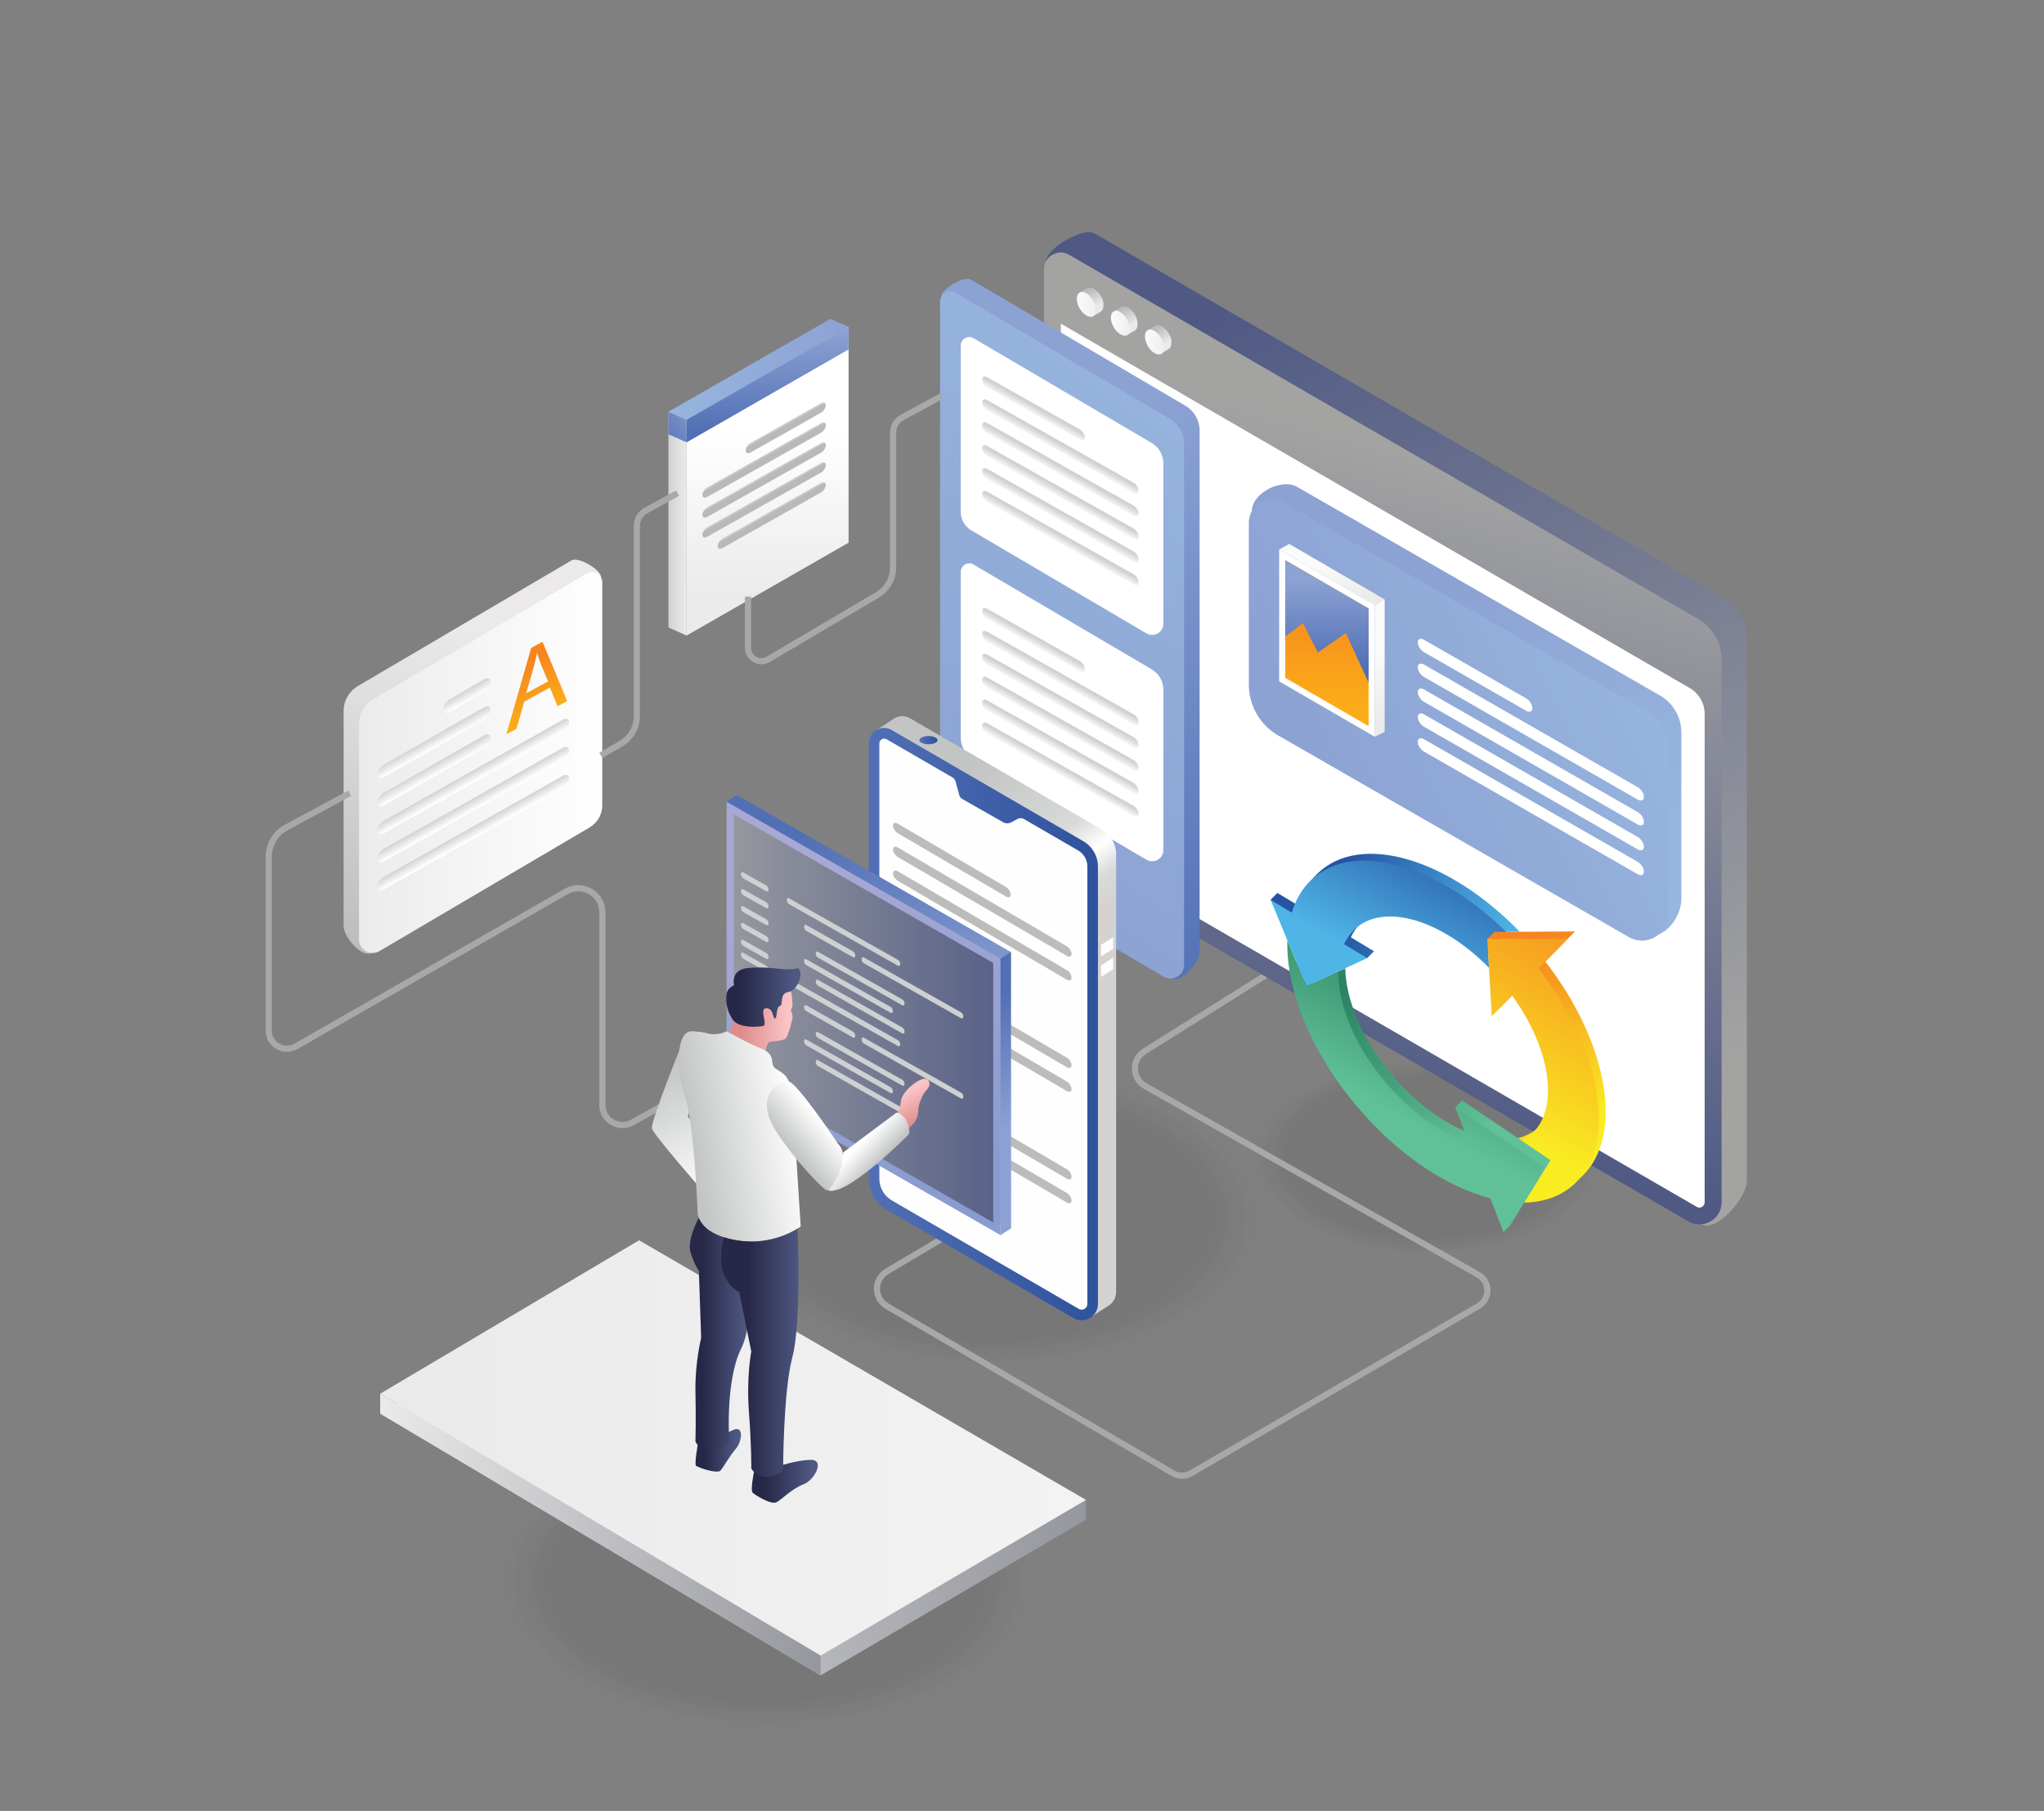 <svg xmlns="http://www.w3.org/2000/svg" xmlns:xlink="http://www.w3.org/1999/xlink" id="Layer_2" data-name="Layer 2" viewBox="0 0 229.19 203.05"><rect x="0" y="0" width="229.19" height="203.05" fill="#808080" stroke="none"/><defs><style>      .cls-1 {        opacity: .62;      }      .cls-1, .cls-2, .cls-3, .cls-4, .cls-5, .cls-6, .cls-7, .cls-8, .cls-9, .cls-10, .cls-11, .cls-12, .cls-13, .cls-14, .cls-15, .cls-16, .cls-17, .cls-18, .cls-19, .cls-20, .cls-21, .cls-22, .cls-23, .cls-24, .cls-25, .cls-26, .cls-27, .cls-28, .cls-29, .cls-30, .cls-31, .cls-32, .cls-33, .cls-34, .cls-35, .cls-36, .cls-37, .cls-38, .cls-39, .cls-40, .cls-41, .cls-42, .cls-43, .cls-44, .cls-45, .cls-46, .cls-47, .cls-48, .cls-49, .cls-50, .cls-51, .cls-52, .cls-53, .cls-54, .cls-55, .cls-56, .cls-57, .cls-58, .cls-59, .cls-60, .cls-61, .cls-62, .cls-63, .cls-64, .cls-65, .cls-66, .cls-67, .cls-68, .cls-69, .cls-70, .cls-71, .cls-72, .cls-73, .cls-74, .cls-75, .cls-76, .cls-77, .cls-78, .cls-79, .cls-80, .cls-81, .cls-82, .cls-83, .cls-84, .cls-85, .cls-86, .cls-87, .cls-88, .cls-89, .cls-90, .cls-91, .cls-92, .cls-93, .cls-94, .cls-95, .cls-96, .cls-97, .cls-98, .cls-99, .cls-100, .cls-101, .cls-102, .cls-103, .cls-104, .cls-105, .cls-106, .cls-107, .cls-108, .cls-109, .cls-110, .cls-111, .cls-112, .cls-113, .cls-114, .cls-115, .cls-116, .cls-117, .cls-118, .cls-119, .cls-120 {        stroke-width: 0px;      }      .cls-1, .cls-2, .cls-7, .cls-17, .cls-18, .cls-19, .cls-21, .cls-22, .cls-25, .cls-29, .cls-31, .cls-42, .cls-48, .cls-56, .cls-61, .cls-65, .cls-67, .cls-68, .cls-69, .cls-76, .cls-79, .cls-101, .cls-105, .cls-108, .cls-110 {        fill: #1d130b;      }      .cls-2 {        opacity: .46;      }      .cls-3 {        fill: url(#linear-gradient-38);      }      .cls-4 {        fill: url(#linear-gradient-12);      }      .cls-5 {        fill: url(#linear-gradient-17);      }      .cls-6 {        fill: url(#linear-gradient-88);      }      .cls-7 {        opacity: .25;      }      .cls-8 {        fill: url(#linear-gradient-19);      }      .cls-9 {        fill: url(#linear-gradient-33);      }      .cls-10 {        fill: url(#linear-gradient);      }      .cls-11 {        fill: url(#linear-gradient-62);      }      .cls-12 {        fill: url(#linear-gradient-67);      }      .cls-13 {        fill: url(#linear-gradient-57);      }      .cls-14 {        fill: url(#linear-gradient-21);      }      .cls-15 {        fill: url(#linear-gradient-6);      }      .cls-16 {        fill: url(#linear-gradient-76);      }      .cls-17 {        opacity: .17;      }      .cls-18 {        opacity: .96;      }      .cls-19 {        opacity: .42;      }      .cls-20 {        fill: url(#linear-gradient-42);      }      .cls-21 {        opacity: .08;      }      .cls-22 {        opacity: .75;      }      .cls-23 {        fill: url(#linear-gradient-15);      }      .cls-24 {        fill: url(#linear-gradient-11);      }      .cls-25 {        opacity: .5;      }      .cls-26 {        fill: url(#linear-gradient-81);      }      .cls-27 {        fill: url(#linear-gradient-73);      }      .cls-121 {        opacity: .08;      }      .cls-28 {        fill: url(#linear-gradient-91);      }      .cls-29 {        opacity: .92;      }      .cls-30 {        fill: url(#linear-gradient-5);      }      .cls-31 {        opacity: .58;      }      .cls-32 {        fill: #fffefe;      }      .cls-33, .cls-122 {        fill: none;      }      .cls-34 {        fill: url(#linear-gradient-31);      }      .cls-35 {        fill: url(#linear-gradient-71);      }      .cls-36 {        fill: url(#linear-gradient-58);      }      .cls-37 {        fill: url(#linear-gradient-63);      }      .cls-38 {        fill: url(#linear-gradient-34);      }      .cls-39 {        fill: url(#linear-gradient-41);      }      .cls-40 {        fill: url(#linear-gradient-89);      }      .cls-41 {        fill: url(#linear-gradient-40);      }      .cls-42 {        opacity: .38;      }      .cls-43 {        fill: url(#linear-gradient-66);      }      .cls-44 {        fill: url(#linear-gradient-13);      }      .cls-45 {        fill: url(#linear-gradient-23);      }      .cls-46 {        fill: url(#linear-gradient-25);      }      .cls-122 {        stroke: #a7a9a9;        stroke-miterlimit: 10;        stroke-width: .69px;      }      .cls-47 {        fill: url(#linear-gradient-43);      }      .cls-48 {        opacity: .83;      }      .cls-49 {        fill: url(#linear-gradient-16);      }      .cls-50 {        fill: url(#linear-gradient-22);      }      .cls-51 {        fill: url(#linear-gradient-54);      }      .cls-52 {        fill: url(#linear-gradient-55);      }      .cls-53 {        fill: #fff;      }      .cls-54 {        fill: url(#linear-gradient-35);      }      .cls-55 {        fill: url(#linear-gradient-50);      }      .cls-56 {        opacity: .54;      }      .cls-57 {        fill: url(#linear-gradient-32);      }      .cls-58 {        fill: url(#linear-gradient-60);      }      .cls-59 {        fill: url(#linear-gradient-59);      }      .cls-60 {        fill: url(#linear-gradient-20);      }      .cls-61 {        opacity: .87;      }      .cls-62 {        fill: url(#linear-gradient-14);      }      .cls-63 {        fill: url(#linear-gradient-2);      }      .cls-64 {        fill: url(#linear-gradient-52);      }      .cls-65 {        opacity: .33;      }      .cls-66 {        fill: url(#linear-gradient-45);      }      .cls-67 {        opacity: .71;      }      .cls-68 {        opacity: 0;      }      .cls-69 {        opacity: .67;      }      .cls-70 {        fill: #cfd0d1;      }      .cls-71 {        fill: url(#linear-gradient-7);      }      .cls-72 {        fill: url(#linear-gradient-39);      }      .cls-73 {        fill: url(#linear-gradient-3);      }      .cls-74 {        fill: url(#linear-gradient-77);      }      .cls-75 {        fill: url(#linear-gradient-69);      }      .cls-76 {        opacity: .21;      }      .cls-77 {        fill: url(#linear-gradient-9);      }      .cls-78 {        fill: url(#linear-gradient-27);      }      .cls-79 {        opacity: .04;      }      .cls-80 {        fill: url(#linear-gradient-82);      }      .cls-81 {        fill: url(#linear-gradient-83);      }      .cls-82 {        fill: url(#linear-gradient-53);      }      .cls-83 {        fill: url(#linear-gradient-90);      }      .cls-84 {        fill: url(#linear-gradient-85);      }      .cls-85 {        fill: url(#linear-gradient-65);      }      .cls-86 {        fill: url(#linear-gradient-36);      }      .cls-87 {        fill: url(#linear-gradient-48);      }      .cls-88 {        fill: url(#linear-gradient-49);      }      .cls-89 {        fill: url(#linear-gradient-8);      }      .cls-90 {        fill: url(#linear-gradient-47);      }      .cls-91 {        fill: url(#linear-gradient-24);      }      .cls-92 {        fill: url(#linear-gradient-26);      }      .cls-93 {        fill: url(#linear-gradient-61);      }      .cls-94 {        fill: url(#linear-gradient-18);      }      .cls-95 {        fill: url(#linear-gradient-51);      }      .cls-96 {        fill: url(#linear-gradient-30);      }      .cls-97 {        fill: url(#linear-gradient-44);      }      .cls-98 {        fill: url(#linear-gradient-84);      }      .cls-99 {        fill: url(#linear-gradient-68);      }      .cls-100 {        fill: url(#linear-gradient-72);      }      .cls-101 {        opacity: .79;      }      .cls-102 {        fill: url(#linear-gradient-29);      }      .cls-103 {        fill: url(#linear-gradient-46);      }      .cls-104 {        fill: url(#linear-gradient-64);      }      .cls-105 {        opacity: .29;      }      .cls-106 {        fill: url(#linear-gradient-28);      }      .cls-107 {        fill: url(#linear-gradient-56);      }      .cls-109 {        fill: url(#linear-gradient-10);      }      .cls-110 {        opacity: .13;      }      .cls-111 {        fill: url(#linear-gradient-87);      }      .cls-112 {        fill: url(#linear-gradient-70);      }      .cls-113 {        fill: url(#linear-gradient-78);      }      .cls-114 {        fill: url(#linear-gradient-86);      }      .cls-115 {        fill: url(#linear-gradient-74);      }      .cls-116 {        fill: url(#linear-gradient-4);      }      .cls-117 {        fill: url(#linear-gradient-37);      }      .cls-118 {        fill: url(#linear-gradient-80);      }      .cls-119 {        fill: url(#linear-gradient-79);      }      .cls-120 {        fill: url(#linear-gradient-75);      }    </style><linearGradient id="linear-gradient" x1="42.63" y1="164.58" x2="121.77" y2="164.58" gradientUnits="userSpaceOnUse"><stop offset="0" stop-color="#eaeaea"></stop><stop offset="1" stop-color="#95979e"></stop></linearGradient><linearGradient id="linear-gradient-2" x1="42.63" y1="162.36" x2="121.77" y2="162.36" gradientUnits="userSpaceOnUse"><stop offset="0" stop-color="#eaeaea"></stop><stop offset="1" stop-color="#f3f3f3"></stop></linearGradient><linearGradient id="linear-gradient-3" y1="172.07" x2="92.01" y2="172.07" xlink:href="#linear-gradient"></linearGradient><linearGradient id="linear-gradient-4" x1="138.24" y1="34" x2="176.96" y2="126.09" gradientUnits="userSpaceOnUse"><stop offset="0" stop-color="#4f5984"></stop><stop offset="1" stop-color="#a3a3a2"></stop></linearGradient><linearGradient id="linear-gradient-5" x1="143.93" y1="122.17" x2="163.56" y2="52.26" xlink:href="#linear-gradient-4"></linearGradient><linearGradient id="linear-gradient-6" x1="-787" y1="36.73" x2="-788.11" y2="38.56" gradientTransform="translate(-657.44) rotate(-180) scale(1 -1)" gradientUnits="userSpaceOnUse"><stop offset="0" stop-color="#b9b9b9"></stop><stop offset="1" stop-color="#ebe9ea"></stop></linearGradient><linearGradient id="linear-gradient-7" x1="-787.99" y1="38.35" x2="-785.82" y2="38.35" gradientTransform="translate(-657.44) rotate(-180) scale(1 -1)" gradientUnits="userSpaceOnUse"><stop offset="0" stop-color="#f0efef"></stop><stop offset="1" stop-color="#fbfbfb"></stop></linearGradient><linearGradient id="linear-gradient-8" x1="-783.18" y1="34.62" x2="-784.29" y2="36.45" xlink:href="#linear-gradient-6"></linearGradient><linearGradient id="linear-gradient-9" x1="-784.17" y1="36.24" x2="-782" y2="36.24" xlink:href="#linear-gradient-7"></linearGradient><linearGradient id="linear-gradient-10" x1="-779.36" y1="32.52" x2="-780.47" y2="34.34" xlink:href="#linear-gradient-6"></linearGradient><linearGradient id="linear-gradient-11" x1="-780.35" y1="34.13" x2="-778.18" y2="34.13" xlink:href="#linear-gradient-7"></linearGradient><linearGradient id="linear-gradient-12" x1="128.76" y1="115.27" x2="116.72" y2="46.46" gradientUnits="userSpaceOnUse"><stop offset="0" stop-color="#516fb5"></stop><stop offset="1" stop-color="#8ca2d3"></stop></linearGradient><linearGradient id="linear-gradient-13" x1="137.75" y1="43.24" x2="103.53" y2="94.27" gradientUnits="userSpaceOnUse"><stop offset="0" stop-color="#97b5df"></stop><stop offset="1" stop-color="#8ca2d3"></stop></linearGradient><linearGradient id="linear-gradient-14" x1="115.88" y1="-201.03" x2="115.88" y2="-202.12" gradientTransform="translate(0 207.94) rotate(29.43) scale(1.15 .87) skewX(23.17)" gradientUnits="userSpaceOnUse"><stop offset="0" stop-color="#fff"></stop><stop offset="1" stop-color="#d1d1cf"></stop></linearGradient><linearGradient id="linear-gradient-15" x1="118.89" y1="-198.46" x2="118.89" y2="-199.55" xlink:href="#linear-gradient-14"></linearGradient><linearGradient id="linear-gradient-16" x1="118.89" y1="-195.89" x2="118.89" y2="-196.99" xlink:href="#linear-gradient-14"></linearGradient><linearGradient id="linear-gradient-17" x1="118.89" y1="-193.32" x2="118.89" y2="-194.42" xlink:href="#linear-gradient-14"></linearGradient><linearGradient id="linear-gradient-18" x1="118.89" y1="-190.76" x2="118.89" y2="-191.85" xlink:href="#linear-gradient-14"></linearGradient><linearGradient id="linear-gradient-19" x1="118.89" y1="-188.19" x2="118.89" y2="-189.28" xlink:href="#linear-gradient-14"></linearGradient><linearGradient id="linear-gradient-20" y1="-226.99" y2="-228.08" xlink:href="#linear-gradient-14"></linearGradient><linearGradient id="linear-gradient-21" x1="118.89" y1="-224.42" x2="118.89" y2="-225.52" xlink:href="#linear-gradient-14"></linearGradient><linearGradient id="linear-gradient-22" x1="118.89" y1="-221.85" x2="118.89" y2="-222.95" xlink:href="#linear-gradient-14"></linearGradient><linearGradient id="linear-gradient-23" x1="118.89" y1="-219.29" x2="118.89" y2="-220.38" xlink:href="#linear-gradient-14"></linearGradient><linearGradient id="linear-gradient-24" x1="118.89" y1="-216.72" x2="118.89" y2="-217.81" xlink:href="#linear-gradient-14"></linearGradient><linearGradient id="linear-gradient-25" x1="118.89" y1="-214.15" x2="118.89" y2="-215.25" xlink:href="#linear-gradient-14"></linearGradient><linearGradient id="linear-gradient-26" x1="179.54" y1="98.28" x2="157.99" y2="69.45" xlink:href="#linear-gradient-13"></linearGradient><linearGradient id="linear-gradient-27" x1="183.34" y1="71.44" x2="148.22" y2="87.8" xlink:href="#linear-gradient-13"></linearGradient><linearGradient id="linear-gradient-28" x1="165.19" y1="2837.89" x2="165.19" y2="2836.83" gradientTransform="translate(.2 -2856.4) rotate(29.84) scale(1.15 .87) skewX(23.34)" gradientUnits="userSpaceOnUse"><stop offset="0" stop-color="#ebebeb"></stop><stop offset="1" stop-color="#fff"></stop></linearGradient><linearGradient id="linear-gradient-29" x1="171.45" y1="2840.68" x2="171.45" y2="2839.62" xlink:href="#linear-gradient-28"></linearGradient><linearGradient id="linear-gradient-30" x1="171.45" y1="2843.47" x2="171.45" y2="2842.41" xlink:href="#linear-gradient-28"></linearGradient><linearGradient id="linear-gradient-31" x1="171.45" y1="2846.26" x2="171.45" y2="2845.2" xlink:href="#linear-gradient-28"></linearGradient><linearGradient id="linear-gradient-32" x1="171.45" y1="2849.05" x2="171.45" y2="2847.99" xlink:href="#linear-gradient-28"></linearGradient><linearGradient id="linear-gradient-33" x1="1666.21" y1="66.89" x2="1666.21" y2="63.3" gradientTransform="translate(1815.56) rotate(-180) scale(1 -1)" gradientUnits="userSpaceOnUse"><stop offset="0" stop-color="#ebebeb"></stop><stop offset="1" stop-color="#fbfbfb"></stop></linearGradient><linearGradient id="linear-gradient-34" x1="1660.85" y1="80.5" x2="1660.85" y2="72.4" xlink:href="#linear-gradient-33"></linearGradient><linearGradient id="linear-gradient-35" x1="113.24" y1="79.17" x2="113.24" y2="65.71" gradientTransform="translate(262.03) rotate(-180) scale(1 -1)" gradientUnits="userSpaceOnUse"><stop offset="0" stop-color="#fbac18"></stop><stop offset="1" stop-color="#f6851f"></stop></linearGradient><linearGradient id="linear-gradient-36" x1="113.24" y1="74.88" x2="113.24" y2="64.95" gradientTransform="translate(262.03) rotate(-180) scale(1 -1)" xlink:href="#linear-gradient-12"></linearGradient><linearGradient id="linear-gradient-37" x1="98.04" y1="94.79" x2="110.81" y2="111.51" gradientUnits="userSpaceOnUse"><stop offset="0" stop-color="#c3c5c5"></stop><stop offset=".55" stop-color="#d8d9d9"></stop><stop offset=".73" stop-color="#fff"></stop><stop offset=".87" stop-color="#dbdada"></stop><stop offset="1" stop-color="#d4d3d2"></stop></linearGradient><linearGradient id="linear-gradient-38" x1="97.41" y1="114.84" x2="123.11" y2="114.84" gradientUnits="userSpaceOnUse"><stop offset="0" stop-color="#516fb5"></stop><stop offset="1" stop-color="#2e529c"></stop></linearGradient><linearGradient id="linear-gradient-39" x1="103.09" y1="82.99" x2="105.13" y2="82.99" xlink:href="#linear-gradient-38"></linearGradient><linearGradient id="linear-gradient-40" x1="106.73" y1="-1168.7" x2="106.73" y2="-1169.27" gradientTransform="translate(0 1203.13) rotate(30.31) scale(1.16 .86) skewX(23.54)" gradientUnits="userSpaceOnUse"><stop offset="0" stop-color="#fff"></stop><stop offset="1" stop-color="#bcbcbc"></stop></linearGradient><linearGradient id="linear-gradient-41" y1="-1160.69" y2="-1161.26" xlink:href="#linear-gradient-40"></linearGradient><linearGradient id="linear-gradient-42" x1="110.14" y1="-1166.03" x2="110.14" y2="-1166.6" xlink:href="#linear-gradient-40"></linearGradient><linearGradient id="linear-gradient-43" x1="110.14" y1="-1163.36" x2="110.14" y2="-1163.93" xlink:href="#linear-gradient-40"></linearGradient><linearGradient id="linear-gradient-44" y1="-1156.2" y2="-1156.77" xlink:href="#linear-gradient-40"></linearGradient><linearGradient id="linear-gradient-45" y1="-1148.2" y2="-1148.77" xlink:href="#linear-gradient-40"></linearGradient><linearGradient id="linear-gradient-46" x1="110.14" y1="-1153.53" x2="110.14" y2="-1154.1" xlink:href="#linear-gradient-40"></linearGradient><linearGradient id="linear-gradient-47" x1="110.14" y1="-1150.87" x2="110.14" y2="-1151.43" xlink:href="#linear-gradient-40"></linearGradient><linearGradient id="linear-gradient-48" y1="-1143.71" y2="-1144.28" xlink:href="#linear-gradient-40"></linearGradient><linearGradient id="linear-gradient-49" y1="-1135.7" y2="-1136.27" xlink:href="#linear-gradient-40"></linearGradient><linearGradient id="linear-gradient-50" x1="110.14" y1="-1141.04" x2="110.14" y2="-1141.61" xlink:href="#linear-gradient-40"></linearGradient><linearGradient id="linear-gradient-51" x1="110.14" y1="-1138.37" x2="110.14" y2="-1138.94" xlink:href="#linear-gradient-40"></linearGradient><linearGradient id="linear-gradient-52" x1="-5224.36" y1="94.32" x2="-5211.6" y2="120.17" gradientTransform="translate(5312.9)" xlink:href="#linear-gradient-12"></linearGradient><linearGradient id="linear-gradient-53" x1="-5208.93" y1="133.58" x2="-5222" y2="98.07" gradientTransform="translate(5312.9)" gradientUnits="userSpaceOnUse"><stop offset="0" stop-color="#899ccf"></stop><stop offset="1" stop-color="#a7a8d4"></stop></linearGradient><linearGradient id="linear-gradient-54" x1="183.02" y1="114.2" x2="212.1" y2="114.2" gradientTransform="translate(294.39) rotate(-180) scale(1 -1)" gradientUnits="userSpaceOnUse"><stop offset="0" stop-color="#596288"></stop><stop offset="1" stop-color="#95979e"></stop></linearGradient><linearGradient id="linear-gradient-55" x1="-5204.75" y1="113.26" x2="-5198.51" y2="125.9" gradientTransform="translate(5312.9)" xlink:href="#linear-gradient-12"></linearGradient><linearGradient id="linear-gradient-56" x1="-208.47" y1="110.92" x2="-215.51" y2="70.72" gradientTransform="translate(-160.98) rotate(-180) scale(1 -1)" xlink:href="#linear-gradient-6"></linearGradient><linearGradient id="linear-gradient-57" x1="40.26" y1="85.5" x2="67.53" y2="85.5" gradientTransform="matrix(1,0,0,1,0,0)" xlink:href="#linear-gradient-28"></linearGradient><linearGradient id="linear-gradient-58" x1="-213.33" y1="-8.93" x2="-213.33" y2="-10.35" gradientTransform="translate(-160.98 207.94) rotate(150.57) scale(1.15 -.87) skewX(23.17)" xlink:href="#linear-gradient-14"></linearGradient><linearGradient id="linear-gradient-59" x1="-209.64" y1="-5.78" x2="-209.64" y2="-7.21" gradientTransform="translate(-160.98 207.94) rotate(150.57) scale(1.15 -.87) skewX(23.17)" xlink:href="#linear-gradient-14"></linearGradient><linearGradient id="linear-gradient-60" x1="-209.64" y1="-2.64" x2="-209.64" y2="-4.06" gradientTransform="translate(-160.98 207.94) rotate(150.57) scale(1.15 -.87) skewX(23.17)" xlink:href="#linear-gradient-14"></linearGradient><linearGradient id="linear-gradient-61" x1="-214.04" y1=".51" x2="-214.04" y2="-.83" gradientTransform="translate(-160.98 207.94) rotate(150.57) scale(1.15 -.87) skewX(23.17)" xlink:href="#linear-gradient-14"></linearGradient><linearGradient id="linear-gradient-62" x1="-214.04" y1="3.66" x2="-214.04" y2="2.32" gradientTransform="translate(-160.98 207.94) rotate(150.57) scale(1.15 -.87) skewX(23.17)" xlink:href="#linear-gradient-14"></linearGradient><linearGradient id="linear-gradient-63" x1="-214.04" y1="6.8" x2="-214.04" y2="5.46" gradientTransform="translate(-160.98 207.94) rotate(150.57) scale(1.15 -.87) skewX(23.17)" xlink:href="#linear-gradient-14"></linearGradient><linearGradient id="linear-gradient-64" x1="-221.18" y1="34.05" x2="-221.18" y2="27.72" gradientTransform="translate(-160.98 166.73) rotate(151.36) scale(1.14 -.88) skewX(22.82)" xlink:href="#linear-gradient-35"></linearGradient><linearGradient id="linear-gradient-65" x1="101.93" y1="122.37" x2="103.76" y2="125.48" gradientUnits="userSpaceOnUse"><stop offset="0" stop-color="#fac4c5"></stop><stop offset="1" stop-color="#de8b8b"></stop></linearGradient><linearGradient id="linear-gradient-66" x1="88.31" y1="114.81" x2="83.04" y2="114.81" xlink:href="#linear-gradient-65"></linearGradient><linearGradient id="linear-gradient-67" x1="89.12" y1="111.81" x2="83.09" y2="111.81" gradientUnits="userSpaceOnUse"><stop offset="0" stop-color="#4f5984"></stop><stop offset="1" stop-color="#272847"></stop></linearGradient><linearGradient id="linear-gradient-68" x1="82.69" y1="162.63" x2="79.01" y2="162.63" xlink:href="#linear-gradient-67"></linearGradient><linearGradient id="linear-gradient-69" x1="91.13" y1="166.09" x2="85.78" y2="166.09" xlink:href="#linear-gradient-67"></linearGradient><linearGradient id="linear-gradient-70" x1="83.71" y1="149.57" x2="78.72" y2="149.57" xlink:href="#linear-gradient-67"></linearGradient><linearGradient id="linear-gradient-71" x1="74.19" y1="119.8" x2="81.69" y2="132.58" gradientUnits="userSpaceOnUse"><stop offset="0" stop-color="#c3c5c5"></stop><stop offset="1" stop-color="#fff"></stop></linearGradient><linearGradient id="linear-gradient-72" x1="77.51" y1="128.08" x2="89.67" y2="125.96" xlink:href="#linear-gradient-71"></linearGradient><linearGradient id="linear-gradient-73" x1="88.65" y1="128.73" x2="92.26" y2="125.68" xlink:href="#linear-gradient-71"></linearGradient><linearGradient id="linear-gradient-74" x1="98.37" y1="130.56" x2="96.22" y2="128.49" xlink:href="#linear-gradient-71"></linearGradient><linearGradient id="linear-gradient-75" x1="89.82" y1="151.68" x2="83.87" y2="151.68" xlink:href="#linear-gradient-67"></linearGradient><linearGradient id="linear-gradient-76" x1="-3076.2" y1="66.51" x2="-3076.2" y2="48.31" gradientTransform="translate(-2990.14) rotate(-180) scale(1 -1)" xlink:href="#linear-gradient-28"></linearGradient><linearGradient id="linear-gradient-77" x1="589.68" y1="41.41" x2="609.89" y2="41.41" gradientTransform="translate(-514.73)" xlink:href="#linear-gradient-13"></linearGradient><linearGradient id="linear-gradient-78" x1="-3067.12" y1="58.72" x2="-3065.08" y2="58.72" gradientTransform="translate(-2990.14) rotate(-180) scale(1 -1)" gradientUnits="userSpaceOnUse"><stop offset="0" stop-color="#ebebeb"></stop><stop offset="1" stop-color="#d1d1cf"></stop></linearGradient><linearGradient id="linear-gradient-79" x1="-3078.25" y1="994.05" x2="-3078.25" y2="993.1" gradientTransform="translate(-2990.14 792.65) rotate(150.55) scale(1.15 -.87) skewX(23.18)" gradientUnits="userSpaceOnUse"><stop offset="0" stop-color="#b9b9b9"></stop><stop offset="1" stop-color="#fff"></stop></linearGradient><linearGradient id="linear-gradient-80" x1="-3075.81" y1="996.29" x2="-3075.81" y2="995.33" xlink:href="#linear-gradient-79"></linearGradient><linearGradient id="linear-gradient-81" x1="-3075.81" y1="998.52" x2="-3075.81" y2="997.57" xlink:href="#linear-gradient-79"></linearGradient><linearGradient id="linear-gradient-82" x1="-3075.81" y1="1000.76" x2="-3075.81" y2="999.8" xlink:href="#linear-gradient-79"></linearGradient><linearGradient id="linear-gradient-83" x1="-3076.67" y1="1002.99" x2="-3076.67" y2="1002.04" xlink:href="#linear-gradient-79"></linearGradient><linearGradient id="linear-gradient-84" x1="-3076.2" y1="48.49" x2="-3076.2" y2="37.06" gradientTransform="translate(-2990.14) rotate(-180) scale(1 -1)" xlink:href="#linear-gradient-12"></linearGradient><linearGradient id="linear-gradient-85" x1="-3063.73" y1="49.63" x2="-3068.85" y2="45.85" gradientTransform="translate(-2990.14) rotate(-180) scale(1 -1)" xlink:href="#linear-gradient-12"></linearGradient><linearGradient id="linear-gradient-86" x1="-1207.58" y1="2160.01" x2="-1225.44" y2="2170.48" gradientTransform="translate(-1991.69 370.24) rotate(-131.2) scale(1.11 .83) skewX(3.23)" gradientUnits="userSpaceOnUse"><stop offset="0" stop-color="#2554a3"></stop><stop offset="1" stop-color="#4fb5e7"></stop></linearGradient><linearGradient id="linear-gradient-87" x1="-1214.92" y1="2174.1" x2="-1223.62" y2="2156.69" xlink:href="#linear-gradient-86"></linearGradient><linearGradient id="linear-gradient-88" x1="-1228.24" y1="2173.65" x2="-1245.87" y2="2170.14" gradientTransform="translate(-1991.69 370.24) rotate(-131.2) scale(1.11 .83) skewX(3.23)" gradientUnits="userSpaceOnUse"><stop offset="0" stop-color="#f6851f"></stop><stop offset="1" stop-color="#f9ed21"></stop></linearGradient><linearGradient id="linear-gradient-89" x1="-1231.73" y1="2184" x2="-1246.17" y2="2155.13" xlink:href="#linear-gradient-88"></linearGradient><linearGradient id="linear-gradient-90" x1="-1216.09" y1="2153.99" x2="-1236.89" y2="2155.62" gradientTransform="translate(-1991.69 370.24) rotate(-131.2) scale(1.11 .83) skewX(3.23)" gradientUnits="userSpaceOnUse"><stop offset="0" stop-color="#2c8363"></stop><stop offset="1" stop-color="#60c198"></stop></linearGradient><linearGradient id="linear-gradient-91" x1="-1227.05" y1="2162.86" x2="-1235.92" y2="2145.13" xlink:href="#linear-gradient-90"></linearGradient></defs><g id="Layer_1-2" data-name="Layer 1"><g><rect class="cls-33" width="229.19" height="203.05"></rect><g><g><g class="cls-121"><ellipse class="cls-68" cx="160.08" cy="129.76" rx="19.81" ry="11.1"></ellipse><ellipse class="cls-79" cx="160.08" cy="129.76" rx="19.43" ry="10.88"></ellipse><ellipse class="cls-21" cx="160.08" cy="129.76" rx="19.05" ry="10.67"></ellipse><ellipse class="cls-110" cx="160.08" cy="129.76" rx="18.67" ry="10.46"></ellipse><ellipse class="cls-17" cx="160.08" cy="129.76" rx="18.29" ry="10.24"></ellipse><ellipse class="cls-76" cx="160.08" cy="129.76" rx="17.9" ry="10.03"></ellipse><ellipse class="cls-7" cx="160.08" cy="129.76" rx="17.52" ry="9.82"></ellipse><ellipse class="cls-105" cx="160.08" cy="129.76" rx="17.14" ry="9.6"></ellipse><ellipse class="cls-65" cx="160.08" cy="129.76" rx="16.76" ry="9.39"></ellipse><ellipse class="cls-42" cx="160.08" cy="129.76" rx="16.38" ry="9.18"></ellipse><ellipse class="cls-19" cx="160.08" cy="129.76" rx="16" ry="8.96"></ellipse><ellipse class="cls-2" cx="160.08" cy="129.76" rx="15.62" ry="8.75"></ellipse><ellipse class="cls-25" cx="160.08" cy="129.76" rx="15.24" ry="8.54"></ellipse><ellipse class="cls-56" cx="160.08" cy="129.76" rx="14.86" ry="8.32"></ellipse><ellipse class="cls-31" cx="160.08" cy="129.76" rx="14.48" ry="8.11"></ellipse><ellipse class="cls-1" cx="160.08" cy="129.76" rx="14.09" ry="7.9"></ellipse><ellipse class="cls-69" cx="160.08" cy="129.76" rx="13.71" ry="7.68"></ellipse><ellipse class="cls-67" cx="160.08" cy="129.76" rx="13.33" ry="7.47"></ellipse><ellipse class="cls-22" cx="160.08" cy="129.76" rx="12.95" ry="7.26"></ellipse><ellipse class="cls-101" cx="160.08" cy="129.76" rx="12.57" ry="7.04"></ellipse><ellipse class="cls-48" cx="160.08" cy="129.76" rx="12.19" ry="6.83"></ellipse><ellipse class="cls-61" cx="160.08" cy="129.76" rx="11.81" ry="6.62"></ellipse><ellipse class="cls-29" cx="160.08" cy="129.76" rx="11.43" ry="6.4"></ellipse><ellipse class="cls-18" cx="160.08" cy="129.76" rx="11.05" ry="6.19"></ellipse><ellipse class="cls-108" cx="160.08" cy="129.76" rx="10.66" ry="5.97"></ellipse></g><g class="cls-121"><ellipse class="cls-68" cx="85.98" cy="177.15" rx="30.17" ry="16.9"></ellipse><ellipse class="cls-79" cx="85.98" cy="177.15" rx="29.59" ry="16.58"></ellipse><ellipse class="cls-21" cx="85.98" cy="177.15" rx="29.01" ry="16.25"></ellipse><ellipse class="cls-110" cx="85.98" cy="177.15" rx="28.43" ry="15.93"></ellipse><ellipse class="cls-17" cx="85.98" cy="177.15" rx="27.85" ry="15.6"></ellipse><ellipse class="cls-76" cx="85.98" cy="177.15" rx="27.27" ry="15.28"></ellipse><ellipse class="cls-7" cx="85.98" cy="177.15" rx="26.69" ry="14.95"></ellipse><ellipse class="cls-105" cx="85.98" cy="177.15" rx="26.11" ry="14.63"></ellipse><ellipse class="cls-65" cx="85.98" cy="177.15" rx="25.53" ry="14.3"></ellipse><ellipse class="cls-42" cx="85.98" cy="177.15" rx="24.95" ry="13.98"></ellipse><ellipse class="cls-19" cx="85.98" cy="177.15" rx="24.37" ry="13.65"></ellipse><ellipse class="cls-2" cx="85.98" cy="177.15" rx="23.79" ry="13.33"></ellipse><ellipse class="cls-25" cx="85.98" cy="177.15" rx="23.21" ry="13"></ellipse><ellipse class="cls-56" cx="85.98" cy="177.15" rx="22.63" ry="12.68"></ellipse><ellipse class="cls-31" cx="85.98" cy="177.15" rx="22.05" ry="12.35"></ellipse><ellipse class="cls-1" cx="85.98" cy="177.15" rx="21.47" ry="12.03"></ellipse><ellipse class="cls-69" cx="85.98" cy="177.15" rx="20.89" ry="11.7"></ellipse><ellipse class="cls-67" cx="85.98" cy="177.15" rx="20.3" ry="11.38"></ellipse><ellipse class="cls-22" cx="85.98" cy="177.15" rx="19.72" ry="11.05"></ellipse><ellipse class="cls-101" cx="85.98" cy="177.15" rx="19.14" ry="10.73"></ellipse><ellipse class="cls-48" cx="85.98" cy="177.15" rx="18.56" ry="10.4"></ellipse><ellipse class="cls-61" cx="85.98" cy="177.15" rx="17.98" ry="10.07"></ellipse><ellipse class="cls-29" cx="85.98" cy="177.15" rx="17.4" ry="9.75"></ellipse><ellipse class="cls-18" cx="85.98" cy="177.15" rx="16.82" ry="9.42"></ellipse><ellipse class="cls-108" cx="85.98" cy="177.15" rx="16.24" ry="9.1"></ellipse></g><g class="cls-121"><ellipse class="cls-68" cx="111.37" cy="136.54" rx="30.17" ry="16.9"></ellipse><ellipse class="cls-79" cx="111.37" cy="136.54" rx="29.59" ry="16.58"></ellipse><ellipse class="cls-21" cx="111.37" cy="136.54" rx="29.01" ry="16.25"></ellipse><ellipse class="cls-110" cx="111.37" cy="136.54" rx="28.43" ry="15.93"></ellipse><ellipse class="cls-17" cx="111.37" cy="136.54" rx="27.85" ry="15.6"></ellipse><ellipse class="cls-76" cx="111.37" cy="136.54" rx="27.27" ry="15.28"></ellipse><ellipse class="cls-7" cx="111.37" cy="136.54" rx="26.69" ry="14.95"></ellipse><ellipse class="cls-105" cx="111.37" cy="136.54" rx="26.11" ry="14.63"></ellipse><ellipse class="cls-65" cx="111.37" cy="136.54" rx="25.53" ry="14.3"></ellipse><ellipse class="cls-42" cx="111.37" cy="136.54" rx="24.95" ry="13.98"></ellipse><ellipse class="cls-19" cx="111.37" cy="136.54" rx="24.37" ry="13.65"></ellipse><ellipse class="cls-2" cx="111.37" cy="136.54" rx="23.79" ry="13.33"></ellipse><ellipse class="cls-25" cx="111.37" cy="136.54" rx="23.21" ry="13"></ellipse><ellipse class="cls-56" cx="111.37" cy="136.54" rx="22.63" ry="12.68"></ellipse><ellipse class="cls-31" cx="111.37" cy="136.54" rx="22.05" ry="12.35"></ellipse><ellipse class="cls-1" cx="111.37" cy="136.54" rx="21.47" ry="12.03"></ellipse><ellipse class="cls-69" cx="111.37" cy="136.54" rx="20.89" ry="11.7"></ellipse><ellipse class="cls-67" cx="111.37" cy="136.54" rx="20.3" ry="11.38"></ellipse><ellipse class="cls-22" cx="111.37" cy="136.54" rx="19.72" ry="11.05"></ellipse><ellipse class="cls-101" cx="111.37" cy="136.54" rx="19.14" ry="10.73"></ellipse><ellipse class="cls-48" cx="111.37" cy="136.54" rx="18.56" ry="10.4"></ellipse><ellipse class="cls-61" cx="111.37" cy="136.54" rx="17.98" ry="10.07"></ellipse><ellipse class="cls-29" cx="111.37" cy="136.54" rx="17.4" ry="9.75"></ellipse><ellipse class="cls-18" cx="111.37" cy="136.54" rx="16.82" ry="9.42"></ellipse><ellipse class="cls-108" cx="111.37" cy="136.54" rx="16.24" ry="9.1"></ellipse></g><g><polygon class="cls-10" points="42.63 158.5 71.66 141.29 121.77 168.18 121.77 170.4 92.01 187.86 42.63 158.5"></polygon><polygon class="cls-63" points="42.63 156.27 71.66 139.07 121.77 168.18 92.01 185.64 42.63 156.27"></polygon><polygon class="cls-73" points="42.63 156.27 42.63 158.5 92.01 187.86 92.01 185.64 42.63 156.27"></polygon></g><path class="cls-122" d="m107.66,137.69l-8.22,4.87c-1.48.88-1.47,3.02.01,3.89l32.07,18.74c.63.37,1.4.37,2.03,0l32.23-18.75c1.34-.78,1.33-2.73-.02-3.5l-37.36-21.17c-1.5-.85-1.53-3.01-.05-3.9l14.03-8.81"></path><g><path class="cls-116" d="m122.23,94.07l68.58,43.2c1.65.96,5.06-2.96,5.06-4.87v-60.85c0-1.87-.99-3.59-2.6-4.53L122.72,26.17c-1.24-.73-5.4,1.66-5.4,3.1l2.6,60.76c0,1.67.88,3.2,2.32,4.04Z"></path><path class="cls-30" d="m119.4,96.48l69.91,40.47c1.65.96,3.73-.23,3.73-2.14v-60.85c0-1.87-.99-3.59-2.6-4.53L119.88,28.57c-1.24-.73-2.81.17-2.81,1.61v62.25c0,1.67.88,3.2,2.32,4.04Z"></path><path class="cls-53" d="m190.55,135.41c-.1,0-.2-.03-.3-.09l-69.91-40.47c-.86-.5-1.39-1.43-1.39-2.42v-56.14l70.52,40.86c1.03.6,1.67,1.71,1.67,2.91v54.74c0,.17-.06.31-.18.43-.11.11-.27.18-.42.18h0Z"></path><g><g><path class="cls-15" d="m129.05,36.95s-.01,0-.02,0c-.06,0-.12,0-.17,0h0c-.06.01-.11.03-.16.06h0s0,0,0,0l.85-.49h0s.04-.02.05-.03c.02,0,.04-.01.06-.02.01,0,.03,0,.04,0h0s0,0,0,0c.03,0,.05,0,.07,0,.02,0,.05,0,.07,0,0,0,.02,0,.02,0h.02s.03,0,.04,0c.03,0,.06.01.1.02.01,0,.03,0,.04.01.01,0,.03,0,.04.01.02,0,.03,0,.05.02.05.02.1.05.15.08.07.04.14.09.2.14.02.02.04.04.06.06.03.03.07.05.1.08.01.01.03.03.04.04.01.01.02.03.04.04.01.02.03.03.04.04.03.03.06.07.09.11,0,.01.02.03.03.04,0,0,0,.01.01.02,0,.01.02.03.03.04.02.03.04.06.06.09.02.03.04.06.06.09,0,0,0,0,0,0h0s.03.06.04.08c.02.03.03.06.05.09.01.03.03.06.04.08,0,0,0,0,0,0h0s.03.07.04.1c.01.03.03.07.04.1,0,.02.01.03.02.05,0,0,0,.01,0,.02,0,.01,0,.02.01.04.01.04.02.08.03.12,0,.03,0,.05.01.08,0,.01,0,.03,0,.04,0,.01,0,.02,0,.04,0,.07.01.14.01.21,0,.34-.12.58-.32.7l-.85.49c.2-.11.32-.35.32-.7,0-.08,0-.16-.02-.25,0-.01,0-.03,0-.04-.01-.08-.03-.16-.05-.24,0,0,0-.01,0-.02-.03-.09-.06-.17-.09-.26h0c-.04-.09-.08-.18-.13-.26h0c-.05-.09-.1-.16-.15-.24h0c-.06-.09-.11-.15-.16-.21-.01-.01-.02-.03-.04-.04-.04-.05-.09-.09-.14-.13-.02-.02-.04-.04-.06-.06-.07-.05-.13-.1-.2-.14-.07-.04-.14-.07-.2-.09-.01,0-.03,0-.04-.01-.06-.02-.12-.03-.18-.04Z"></path><path class="cls-71" d="m129.47,37.1c-.6-.35-1.09-.07-1.09.62,0,.69.48,1.53,1.08,1.88.6.35,1.09.07,1.09-.62,0-.69-.48-1.53-1.08-1.87Z"></path></g><g><path class="cls-89" d="m125.23,34.85s-.01,0-.02,0c-.06,0-.12,0-.17,0h0c-.06.01-.11.03-.16.06h0s0,0,0,0l.85-.49h0s.04-.02.05-.03c.02,0,.04-.01.06-.02.01,0,.03,0,.04,0h0s.02,0,.02,0c.02,0,.04,0,.07,0,.02,0,.05,0,.07,0,0,0,.02,0,.02,0h.02s.03,0,.04,0c.03,0,.06.01.1.02.01,0,.03,0,.04.01.01,0,.03,0,.04.01.02,0,.03,0,.05.02.05.02.1.05.15.08.07.04.14.09.2.14.02.02.04.04.06.06.03.03.07.05.1.08.01.01.03.03.04.04.01.01.02.03.04.04.01.02.03.03.04.04.03.03.06.07.09.11,0,.01.02.03.03.04,0,0,0,.01.01.02,0,.01.02.03.03.04.02.03.04.06.06.09.02.03.04.06.06.09h0s0,.01,0,.01c.02.03.03.05.04.08.02.03.03.06.05.09.01.03.03.06.04.08h0s0,.01,0,.01c.01.03.03.06.04.1.01.03.03.07.04.1,0,.02.01.03.02.05,0,0,0,.01,0,.02,0,.01,0,.02.01.04.01.04.02.08.03.12,0,.03,0,.05.01.08,0,.01,0,.03,0,.04,0,.01,0,.02,0,.04,0,.07.01.14.01.21,0,.34-.12.58-.32.7l-.85.49c.2-.11.32-.35.32-.7,0-.08,0-.16-.02-.25,0-.01,0-.03,0-.04-.01-.08-.03-.16-.05-.24,0,0,0-.01,0-.02-.03-.09-.06-.17-.09-.26h0c-.04-.09-.08-.18-.13-.26h0c-.05-.09-.1-.16-.15-.24,0,0,0-.01-.01-.02-.05-.07-.1-.13-.16-.19-.01-.01-.02-.03-.04-.04-.04-.05-.09-.09-.14-.13-.02-.02-.04-.04-.06-.06-.07-.05-.13-.1-.2-.14-.07-.04-.14-.07-.2-.09-.01,0-.03,0-.04-.01-.06-.02-.12-.03-.18-.04Z"></path><path class="cls-77" d="m125.65,34.99c-.6-.35-1.09-.07-1.09.62,0,.69.48,1.53,1.08,1.88.6.35,1.09.07,1.09-.62,0-.69-.48-1.53-1.08-1.87Z"></path></g><g><path class="cls-109" d="m121.41,32.74s-.01,0-.02,0c-.06,0-.12,0-.17,0h0c-.06.01-.11.03-.16.06h0s0,0,0,0l.85-.49h0s.04-.02.05-.03c.02,0,.04-.01.06-.02.01,0,.03,0,.04,0h0s.01,0,.02,0c.02,0,.04,0,.07,0,.02,0,.05,0,.07,0,0,0,.02,0,.02,0h.02s.03,0,.04,0c.03,0,.06.01.1.02.01,0,.03,0,.04.01.01,0,.03,0,.04.01.02,0,.03,0,.05.02.05.02.1.05.15.08.07.04.14.09.2.14.02.02.04.04.06.06.03.03.07.05.1.08.01.01.03.03.04.04.01.01.02.03.04.04.01.02.03.03.04.04.03.03.06.07.09.11,0,.01.02.03.03.04,0,0,0,.01.01.02,0,.01.02.03.03.04.02.03.04.06.06.09.02.03.04.06.06.09h0s0,.01,0,.01c.01.03.03.05.04.08.02.03.03.06.05.09.01.03.03.06.04.08h0s0,.01,0,.01c.01.03.03.06.04.1.01.03.03.07.04.1,0,.02.01.03.02.05,0,0,0,.01,0,.02,0,.01,0,.02.01.04.01.04.02.08.03.12,0,.03,0,.05.01.08,0,.01,0,.03,0,.04,0,.01,0,.02,0,.04,0,.07.01.14.01.21,0,.34-.12.58-.32.7l-.85.49c.2-.11.32-.35.32-.7,0-.08,0-.16-.02-.25,0-.01,0-.03,0-.04-.01-.08-.03-.16-.05-.24,0,0,0-.01,0-.01-.03-.09-.06-.18-.1-.26h0c-.04-.09-.08-.18-.13-.26,0,0,0,0,0,0-.05-.08-.1-.16-.15-.23,0,0,0-.01,0-.01-.06-.07-.11-.14-.16-.2-.01-.01-.02-.03-.04-.04-.04-.05-.09-.09-.14-.13-.02-.02-.04-.04-.06-.06-.07-.05-.13-.1-.2-.14-.07-.04-.14-.07-.2-.09-.01,0-.03,0-.04-.01-.06-.02-.12-.03-.18-.04Z"></path><path class="cls-24" d="m121.83,32.88c-.6-.35-1.09-.07-1.09.62,0,.69.48,1.53,1.08,1.88.6.35,1.09.07,1.09-.62,0-.69-.48-1.53-1.08-1.87Z"></path></g></g></g><g><g><path class="cls-4" d="m108.58,94.13l22.83,15.58c1.01.59,3.1-1.81,3.1-2.98v-58.46c0-1.14-.61-2.2-1.6-2.78l-24.04-14.14c-.76-.44-3.31,1.02-3.31,1.9l1.59,58.4c0,1.02.54,1.96,1.42,2.48Z"></path><path class="cls-44" d="m106.84,95.6l23.64,13.91c1.01.59,2.29-.14,2.29-1.31v-58.46c0-1.14-.61-2.2-1.6-2.78l-24.04-14.14c-.76-.44-1.72.11-1.72.99v59.32c0,1.02.54,1.96,1.42,2.48Z"></path></g><path class="cls-53" d="m108.92,59.47l19.63,11.55c.84.49,1.9-.12,1.9-1.09v-17.96c0-.95-.5-1.83-1.33-2.31l-19.96-11.74c-.63-.37-1.43.09-1.43.82v18.67c0,.85.45,1.63,1.18,2.06Z"></path><path class="cls-53" d="m108.92,84.85l19.63,11.55c.84.49,1.9-.12,1.9-1.09v-17.96c0-.95-.5-1.83-1.33-2.31l-19.96-11.74c-.63-.37-1.43.09-1.43.82v18.67c0,.85.45,1.63,1.18,2.06Z"></path><g><path class="cls-62" d="m121.07,75.26l-10.37-5.85c-.32-.18-.57-.58-.57-.9h0c0-.32.26-.43.57-.25l10.37,5.85c.32.18.57.58.57.9h0c0,.32-.26.43-.57.25Z"></path><path class="cls-23" d="m127.09,81.23l-16.4-9.25c-.32-.18-.57-.58-.57-.9h0c0-.32.26-.43.57-.25l16.4,9.25c.32.18.57.58.57.9h0c0,.32-.26.43-.57.25Z"></path><path class="cls-49" d="m127.09,83.79l-16.4-9.25c-.32-.18-.57-.58-.57-.9h0c0-.32.26-.43.57-.25l16.4,9.25c.32.18.57.58.57.9h0c0,.32-.26.43-.57.25Z"></path><path class="cls-5" d="m127.09,86.36l-16.4-9.25c-.32-.18-.57-.58-.57-.9h0c0-.32.26-.43.57-.25l16.4,9.25c.32.18.57.58.57.9h0c0,.32-.26.43-.57.25Z"></path><path class="cls-94" d="m127.09,88.93l-16.4-9.25c-.32-.18-.57-.58-.57-.9h0c0-.32.26-.43.57-.25l16.4,9.25c.32.18.57.58.57.9h0c0,.32-.26.43-.57.25Z"></path><path class="cls-8" d="m127.09,91.5l-16.4-9.25c-.32-.18-.57-.58-.57-.9h0c0-.32.26-.43.57-.25l16.4,9.25c.32.18.57.58.57.9h0c0,.32-.26.43-.57.25Z"></path></g><g><path class="cls-60" d="m121.07,49.3l-10.37-5.85c-.32-.18-.57-.58-.57-.9h0c0-.32.26-.43.57-.25l10.37,5.85c.32.18.57.58.57.9h0c0,.32-.26.43-.57.25Z"></path><path class="cls-14" d="m127.09,55.26l-16.4-9.25c-.32-.18-.57-.58-.57-.9h0c0-.32.26-.43.57-.25l16.4,9.25c.32.18.57.58.57.9h0c0,.32-.26.43-.57.25Z"></path><path class="cls-50" d="m127.09,57.83l-16.4-9.25c-.32-.18-.57-.58-.57-.9h0c0-.32.26-.43.57-.25l16.4,9.25c.32.18.57.58.57.9h0c0,.32-.26.43-.57.25Z"></path><path class="cls-45" d="m127.09,60.4l-16.4-9.25c-.32-.18-.57-.58-.57-.9h0c0-.32.26-.43.57-.25l16.4,9.25c.32.18.57.58.57.9h0c0,.32-.26.43-.57.25Z"></path><path class="cls-91" d="m127.09,62.97l-16.4-9.25c-.32-.18-.57-.58-.57-.9h0c0-.32.26-.43.57-.25l16.4,9.25c.32.18.57.58.57.9h0c0,.32-.26.43-.57.25Z"></path><path class="cls-46" d="m127.09,65.53l-16.4-9.25c-.32-.18-.57-.58-.57-.9h0c0-.32.26-.43.57-.25l16.4,9.25c.32.18.57.58.57.9h0c0,.32-.26.43-.57.25Z"></path></g></g><g><g><g><path class="cls-92" d="m144.87,80.74l39.46,23.89c1.95,1.12,4.2-1.59,4.2-3.84v-18.65c0-1.72-.92-3.32-2.42-4.17l-40.67-23.38c-1.74-1-5.06.69-5.06,2.7l1.16,17.71c0,2.38,1.27,4.57,3.34,5.75Z"></path><path class="cls-78" d="m143.37,82.49l39.28,22.59c1.95,1.12,4.38-.29,4.38-2.54v-18.65c0-1.72-.92-3.32-2.42-4.17l-40.67-23.38c-1.74-1-3.91.26-3.91,2.27v18.14c0,2.38,1.27,4.57,3.34,5.75Z"></path></g><g><path class="cls-106" d="m171.13,79.7l-11.47-6.58c-.38-.22-.69-.71-.69-1.09h0c0-.38.31-.51.69-.3l11.47,6.58c.38.22.69.71.69,1.09h0c0,.38-.31.51-.69.3Z"></path><path class="cls-102" d="m183.64,89.66l-23.98-13.76c-.38-.22-.69-.71-.69-1.09h0c0-.38.31-.51.69-.3l23.98,13.76c.38.22.69.71.69,1.09h0c0,.38-.31.51-.69.3Z"></path><path class="cls-96" d="m183.64,92.45l-23.98-13.76c-.38-.22-.69-.71-.69-1.09h0c0-.38.31-.51.69-.3l23.98,13.76c.38.22.69.71.69,1.09h0c0,.38-.31.51-.69.3Z"></path><path class="cls-34" d="m183.64,95.24l-23.98-13.76c-.38-.22-.69-.71-.69-1.09h0c0-.38.31-.51.69-.3l23.98,13.76c.38.22.69.71.69,1.09h0c0,.38-.31.51-.69.3Z"></path><path class="cls-57" d="m183.64,98.03l-23.98-13.76c-.38-.22-.69-.71-.69-1.09h0c0-.38.31-.51.69-.3l23.98,13.76c.38.22.69.71.69,1.09h0c0,.38-.31.51-.69.3Z"></path></g></g><g><g><polygon class="cls-9" points="154.15 67.83 143.43 61.62 144.55 60.99 155.26 67.21 154.15 67.83"></polygon><polygon class="cls-38" points="155.26 67.21 155.26 82.07 154.15 82.61 154.15 67.83 155.26 67.21"></polygon><polygon class="cls-53" points="143.43 61.62 143.43 76.4 154.15 82.61 154.15 67.83 143.43 61.62"></polygon><polygon class="cls-54" points="153.46 68.23 144.11 62.81 144.11 76 153.46 81.42 153.46 68.23"></polygon></g><polygon class="cls-86" points="153.46 76.54 150.9 70.98 147.77 73.16 146.08 69.87 144.11 71.37 144.11 62.81 153.46 68.23 153.46 76.54"></polygon></g></g><g><g><path class="cls-117" d="m123.52,93l-21.49-12.47c-.66-.38-1.42-.27-1.94.15h0l-1.99,1.3,1.35,3.72v45.12c0,1.43.76,2.76,2,3.48l19.71,11.43.79,2.17,2.28-1.45s.02-.01.03-.02h0c.52-.31.89-.88.89-1.57v-49.05c0-1.16-.62-2.24-1.63-2.83Z"></path><path class="cls-3" d="m99.41,135.64l20.95,12.15c1.22.71,2.75-.17,2.75-1.58v-49.05c0-1.16-.62-2.24-1.63-2.83l-21.49-12.47c-1.15-.67-2.58.16-2.58,1.49v48.8c0,1.43.76,2.76,2,3.48Z"></path><path class="cls-32" d="m120.89,95.36l-6.07-3.52c-.22-.13-.49-.13-.71-.02l-.74.39c-.28.15-.62.14-.9-.02l-4.57-2.6c-.17-.09-.29-.25-.34-.44l-.41-1.51c-.06-.2-.19-.38-.37-.48l-7.37-4.27c-.09-.05-.18-.07-.27-.07-.26,0-.54.21-.54.54v48.8c0,1.01.54,1.95,1.41,2.45l20.95,12.15c.1.06.21.09.32.09.17,0,.33-.07.45-.19.09-.08.19-.23.19-.46v-49.05c0-.74-.4-1.43-1.04-1.8Z"></path><path class="cls-72" d="m105.13,82.99c0,.25-.46.46-1.02.46s-1.02-.21-1.02-.46.46-.46,1.02-.46,1.02.21,1.02.46Z"></path><polygon class="cls-32" points="123.45 107.25 124.82 106.38 124.82 105.09 123.45 105.96 123.45 107.25"></polygon><polygon class="cls-32" points="123.45 109.54 124.82 108.67 124.82 107.38 123.45 108.25 123.45 109.54"></polygon></g><g><path class="cls-41" d="m112.79,100.52l-12.12-7.09c-.3-.17-.54-.56-.54-.85h0c0-.3.24-.4.54-.22l12.12,7.09c.3.17.54.56.54.85h0c0,.3-.24.4-.54.22Z"></path><path class="cls-39" d="m112.79,108.52l-12.12-7.09c-.3-.17-.54-.56-.54-.85h0c0-.3.24-.4.54-.22l12.12,7.09c.3.17.54.56.54.85h0c0,.3-.24.4-.54.22Z"></path><path class="cls-20" d="m119.61,107.17l-18.93-11.07c-.3-.17-.54-.56-.54-.85h0c0-.3.24-.4.54-.22l18.93,11.07c.3.17.54.56.54.85h0c0,.3-.24.4-.54.22Z"></path><path class="cls-47" d="m119.61,109.84l-18.93-11.07c-.3-.17-.54-.56-.54-.85h0c0-.3.24-.4.54-.22l18.93,11.07c.3.17.54.56.54.85h0c0,.3-.24.4-.54.22Z"></path><path class="cls-97" d="m112.79,113.01l-12.12-7.09c-.3-.17-.54-.56-.54-.85h0c0-.3.24-.4.54-.22l12.12,7.09c.3.17.54.56.54.85h0c0,.3-.24.4-.54.22Z"></path><path class="cls-66" d="m112.79,121.02l-12.12-7.09c-.3-.17-.54-.56-.54-.85h0c0-.3.24-.4.54-.22l12.12,7.09c.3.17.54.56.54.85h0c0,.3-.24.4-.54.22Z"></path><path class="cls-103" d="m119.61,119.66l-18.93-11.07c-.3-.17-.54-.56-.54-.85h0c0-.3.24-.4.54-.22l18.93,11.07c.3.17.54.56.54.85h0c0,.3-.24.4-.54.22Z"></path><path class="cls-90" d="m119.61,122.33l-18.93-11.07c-.3-.17-.54-.56-.54-.85h0c0-.3.24-.4.54-.22l18.93,11.07c.3.17.54.56.54.85h0c0,.3-.24.4-.54.22Z"></path><path class="cls-87" d="m112.79,125.51l-12.12-7.09c-.3-.17-.54-.56-.54-.85h0c0-.3.24-.4.54-.22l12.12,7.09c.3.17.54.56.54.85h0c0,.3-.24.4-.54.22Z"></path><path class="cls-88" d="m112.79,133.51l-12.12-7.09c-.3-.17-.54-.56-.54-.85h0c0-.3.24-.4.54-.22l12.12,7.09c.3.17.54.56.54.85h0c0,.3-.24.4-.54.22Z"></path><path class="cls-55" d="m119.61,132.16l-18.93-11.07c-.3-.17-.54-.56-.54-.85h0c0-.3.24-.4.54-.22l18.93,11.07c.3.17.54.56.54.85h0c0,.3-.24.4-.54.22Z"></path><path class="cls-95" d="m119.61,134.83l-18.93-11.07c-.3-.17-.54-.56-.54-.85h0c0-.3.24-.4.54-.22l18.93,11.07c.3.17.54.56.54.85h0c0,.3-.24.4-.54.22Z"></path></g></g><g><g><polygon class="cls-64" points="113.35 106.75 82.62 89.16 81.47 89.9 82.62 120.16 113.35 137.74 113.35 106.75"></polygon><polygon class="cls-82" points="112.19 107.49 81.47 89.9 81.47 120.9 112.19 138.49 112.19 107.49"></polygon><polygon class="cls-51" points="82.29 120.42 82.29 91.32 111.37 107.97 111.37 137.07 82.29 120.42"></polygon><polygon class="cls-52" points="113.35 106.75 112.19 107.49 112.19 138.49 113.35 137.74 113.35 106.75"></polygon></g><g><path class="cls-70" d="m85.9,99.93l-2.54-1.43c-.15-.08-.27-.27-.27-.41v-.13c0-.15.12-.2.27-.12l2.54,1.43c.15.08.27.27.27.41v.13c0,.15-.12.2-.27.12Z"></path><path class="cls-70" d="m85.9,101.82l-2.54-1.43c-.15-.08-.27-.27-.27-.41v-.13c0-.15.12-.2.27-.12l2.54,1.43c.15.08.27.27.27.41v.13c0,.15-.12.2-.27.12Z"></path><path class="cls-70" d="m85.9,103.72l-2.54-1.43c-.15-.08-.27-.27-.27-.41v-.13c0-.15.12-.2.27-.12l2.54,1.43c.15.08.27.27.27.41v.13c0,.15-.12.2-.27.12Z"></path><path class="cls-70" d="m85.9,105.61l-2.54-1.43c-.15-.08-.27-.27-.27-.41v-.13c0-.15.12-.2.27-.12l2.54,1.43c.15.08.27.27.27.41v.13c0,.15-.12.2-.27.12Z"></path><path class="cls-70" d="m85.9,107.5l-2.54-1.43c-.15-.08-.27-.27-.27-.41v-.13c0-.15.12-.2.27-.12l2.54,1.43c.15.08.27.27.27.41v.13c0,.15-.12.2-.27.12Z"></path><path class="cls-70" d="m100.66,108.27l-12.16-6.87c-.15-.08-.27-.27-.27-.41v-.13c0-.15.12-.2.27-.12l12.16,6.87c.15.08.27.27.27.41v.13c0,.15-.12.2-.27.12Z"></path><path class="cls-70" d="m95.62,107.32l-5.19-2.93c-.15-.08-.27-.27-.27-.41v-.13c0-.15.12-.2.27-.12l5.19,2.93c.15.08.27.27.27.41v.13c0,.15-.12.2-.27.12Z"></path><path class="cls-70" d="m107.74,114.16l-10.85-6.13c-.15-.08-.27-.27-.27-.41v-.13c0-.15.12-.2.27-.12l10.85,6.13c.15.08.27.27.27.41v.13c0,.15-.12.2-.27.12Z"></path><path class="cls-70" d="m101.15,112.71l-9.41-5.32c-.15-.08-.27-.27-.27-.41v-.13c0-.15.12-.2.27-.12l9.41,5.32c.15.08.27.27.27.41v.13c0,.15-.12.2-.27.12Z"></path><path class="cls-70" d="m99.84,113.55l-9.41-5.32c-.15-.08-.27-.27-.27-.41v-.13c0-.15.12-.2.27-.12l9.41,5.32c.15.08.27.27.27.41v.13c0,.15-.12.2-.27.12Z"></path><path class="cls-70" d="m101.15,115.86l-9.41-5.32c-.15-.08-.27-.27-.27-.41v-.13c0-.15.12-.2.27-.12l9.41,5.32c.15.08.27.27.27.41v.13c0,.15-.12.2-.27.12Z"></path><path class="cls-70" d="m85.9,108.94l-2.54-1.43c-.15-.08-.27-.27-.27-.41v-.13c0-.15.12-.2.27-.12l2.54,1.43c.15.08.27.27.27.41v.13c0,.15-.12.2-.27.12Z"></path><path class="cls-70" d="m85.9,110.83l-2.54-1.43c-.15-.08-.27-.27-.27-.41v-.13c0-.15.12-.2.27-.12l2.54,1.43c.15.08.27.27.27.41v.13c0,.15-.12.2-.27.12Z"></path><path class="cls-70" d="m85.9,112.72l-2.54-1.43c-.15-.08-.27-.27-.27-.41v-.13c0-.15.12-.2.27-.12l2.54,1.43c.15.08.27.27.27.41v.13c0,.15-.12.2-.27.12Z"></path><path class="cls-70" d="m85.9,114.62l-2.54-1.43c-.15-.08-.27-.27-.27-.41v-.13c0-.15.12-.2.27-.12l2.54,1.43c.15.08.27.27.27.41v.13c0,.15-.12.2-.27.12Z"></path><path class="cls-70" d="m85.9,116.51l-2.54-1.43c-.15-.08-.27-.27-.27-.41v-.13c0-.15.12-.2.27-.12l2.54,1.43c.15.08.27.27.27.41v.13c0,.15-.12.2-.27.12Z"></path><path class="cls-70" d="m100.66,117.28l-12.16-6.87c-.15-.08-.27-.27-.27-.41v-.13c0-.15.12-.2.27-.12l12.16,6.87c.15.08.27.27.27.41v.13c0,.15-.12.2-.27.12Z"></path><path class="cls-70" d="m95.62,116.32l-5.19-2.93c-.15-.08-.27-.27-.27-.41v-.13c0-.15.12-.2.27-.12l5.19,2.93c.15.08.27.27.27.41v.13c0,.15-.12.2-.27.12Z"></path><path class="cls-70" d="m107.74,123.16l-10.85-6.13c-.15-.08-.27-.27-.27-.41v-.13c0-.15.12-.2.27-.12l10.85,6.13c.15.08.27.27.27.41v.13c0,.15-.12.2-.27.12Z"></path><path class="cls-70" d="m101.15,121.72l-9.41-5.32c-.15-.08-.27-.27-.27-.41v-.13c0-.15.12-.2.27-.12l9.41,5.32c.15.08.27.27.27.41v.13c0,.15-.12.2-.27.12Z"></path><path class="cls-70" d="m99.84,122.55l-9.41-5.32c-.15-.08-.27-.27-.27-.41v-.13c0-.15.12-.2.27-.12l9.41,5.32c.15.08.27.27.27.41v.13c0,.15-.12.2-.27.12Z"></path><path class="cls-70" d="m101.15,124.87l-9.41-5.32c-.15-.08-.27-.27-.27-.41v-.13c0-.15.12-.2.27-.12l9.41,5.32c.15.08.27.27.27.41v.13c0,.15-.12.2-.27.12Z"></path></g></g><g><g><path class="cls-107" d="m64.38,91.31l-22.76,15.54c-1.01.59-3.09-1.81-3.09-2.98v-24.17c0-1.14.61-2.19,1.59-2.77l23.97-14.1c.76-.44,3.3,1.02,3.3,1.9l-1.59,24.11c0,1.02-.54,1.96-1.42,2.47Z"></path><path class="cls-13" d="m66.11,92.78l-23.57,13.87c-1.01.59-2.28-.14-2.28-1.31v-24.17c0-1.14.61-2.19,1.59-2.77l23.97-14.1c.76-.44,1.71.11,1.71.98v25.02c0,1.02-.54,1.96-1.42,2.47Z"></path></g><g><path class="cls-36" d="m50.41,79.84l3.9-2.29c.39-.22.7-.71.7-1.1h0c0-.39-.32-.52-.7-.31l-3.9,2.29c-.39.22-.7.71-.7,1.1h0c0,.39.32.52.7.31Z"></path><path class="cls-59" d="m43.03,87.15l11.28-6.45c.39-.22.7-.71.7-1.1h0c0-.39-.32-.52-.7-.31l-11.28,6.45c-.39.22-.7.71-.7,1.1h0c0,.39.32.52.7.31Z"></path><path class="cls-58" d="m43.03,90.3l11.28-6.45c.39-.22.7-.71.7-1.1h0c0-.39-.32-.52-.7-.31l-11.28,6.45c-.39.22-.7.71-.7,1.1h0c0,.39.32.52.7.31Z"></path><path class="cls-93" d="m43.03,93.44l20.09-11.33c.39-.22.7-.71.7-1.1h0c0-.39-.32-.52-.7-.31l-20.09,11.33c-.39.22-.7.71-.7,1.1h0c0,.39.32.52.7.31Z"></path><path class="cls-11" d="m43.03,96.59l20.09-11.33c.39-.22.7-.71.7-1.1h0c0-.39-.32-.52-.7-.31l-20.09,11.33c-.39.22-.7.71-.7,1.1h0c0,.39.32.52.7.31Z"></path><path class="cls-37" d="m43.03,99.73l20.09-11.33c.39-.22.7-.71.7-1.1h0c0-.39-.32-.52-.7-.31l-20.09,11.33c-.39.22-.7.71-.7,1.1h0c0,.39.32.52.7.31Z"></path><path class="cls-104" d="m58.78,78.68l-.87,3.04-1.13.61,2.78-9.68,1.27-.69,2.77,6.64-1.09.6-.85-2.1-2.89,1.58Zm2.67-2.28l-.8-1.92c-.16-.41-.29-.83-.41-1.25h-.02c-.12.55-.24,1.1-.42,1.73l-.8,2.78,2.46-1.34Z"></path></g></g><path class="cls-122" d="m39.21,88.94l-7.12,3.85c-1.21.65-1.96,1.92-1.96,3.29v19.46c0,1.58,1.7,2.56,3.07,1.78l30.3-17.37c1.8-1.03,4.04.27,4.04,2.34v21.6c0,1.72,1.86,2.81,3.36,1.97l12.99-7.29"></path><g><path class="cls-85" d="m101.75,126.63s1.19-.85,1.19-1.89.56-2.12,1.02-2.59c.47-.47.31-1.36-.5-1.16-.8.2-2.33,1.46-2.44,2.5-.12,1.04-.5,1.41-.5,1.41,0,0,1.13.35,1.22,1.72Z"></path><path class="cls-43" d="m88.68,110.89s.28,1.79.14,2.05-.14.32-.14.32c0,0,.26.6.18.92s-.43,1.82-.73,2.21c-.3.39-1.62.32-1.9.46-.28.14-.62,1.87-.62,1.87l-4.01-2.26s.87-2.46.97-3.27c.09-.8,1.01-1.93,1.01-1.93l5.11-.37Z"></path><path class="cls-12" d="m89.46,108.55c.76.48-.05,2.55-1.08,2.69-1.03.14-.51,1.47-.94,1.56s-.28,1.45-.55,1.4c-.28-.05-.14-1.15-.97-1.15s.18,1.84-.32,1.98c-.51.14-2.81.3-3.47-.74-.67-1.03-.76-2.02-.67-2.78s.85-1.03.85-1.03c0,0-.44-1.7,1.47-1.93s3.79.16,4.58.14c.78-.02,1.1-.14,1.1-.14Z"></path><path class="cls-99" d="m78.23,162.04s-.37,2.09-.19,2.3,2.4.95,2.75.55c.34-.4,1-1.61,1.71-2.43.71-.82.9-2.58-.18-2.16-1.08.42-1.78.92-1.78.92l-2.31.81Z"></path><path class="cls-75" d="m84.54,165.05s-.43,2.07-.14,2.33c.29.26,2.08,1.4,2.69,1.05.61-.34,1.71-1.5,3.01-2,1.29-.5,2.4-2.77.82-2.74-1.58.03-3.45.66-3.45.66l-2.92.7Z"></path><path class="cls-112" d="m78.36,136.54s-1.36,2.45-.93,3.88c.43,1.43.93,2.05.93,2.05l.26,7.55s-.71,2.82-.64,6.02c.07,3.2,0,5.59,0,5.59,0,0,.35,1.05,1.88.96,1.53-.1,1.91-.96,1.91-.96,0,0-.48-6.79,1.34-10.42s.91-13.48.91-13.48l-5.66-1.2Z"></path><path class="cls-35" d="m76.94,115.87s-4.05,9.91-3.84,10.67c.21.76,6.04,7.39,6.04,7.39l2.01-3.36-4.03-5.37,1.64-6-1.82-3.32Z"></path><path class="cls-100" d="m81.43,115.64c.7.29,2.25,1.26,3.98,1.96,1.73.7.78,1.69,1.56,2.22.78.53,1.49.71,1.74,2.48.25,1.77,1.07,15.22,1.07,15.22,0,0-3.04,2.3-7.36,1.52s-4.2-3.17-4.2-3.17c0,0-.37-9.75-1.4-12.83-1.03-3.09-1.06-7.53.83-7.41s1.6.37,2.5.33c.91-.04,1.28-.33,1.28-.33Z"></path><path class="cls-27" d="m88.37,121.25c-1.17.02-3.07,1.4-2.14,4.03.93,2.63,5.98,8.16,6.5,8.19.52.03,1.5-1.39,1.76-2.98.26-1.59-.49-2.2-.49-2.2,0,0-4.71-7.06-5.62-7.04Z"></path><path class="cls-115" d="m94.54,129.22l5.96-4.45s.81.03,1.24,1.16c.43,1.13.09,1.32.09,1.32,0,0-6.77,6.89-8.96,6.23,0,0,1.67-1.65,1.67-4.25Z"></path><path class="cls-120" d="m81.16,138.74s-.69,2.56,0,4.15c.69,1.59,1.72,1.99,1.72,1.99l1.36,6.65s-.56,2.83-.26,6.85c.3,4.02.26,6.26.26,6.26,0,0,.39.84,1.48.94,1.09.1,2.09-.7,2.09-.7,0,0,0-8.81,1.04-12.72,1.04-3.91.58-14.41.58-14.41,0,0-3.41,2.49-8.27.98Z"></path></g><g><g><polygon class="cls-16" points="76.99 47.07 95.15 36.65 95.15 60.85 76.99 71.26 76.99 47.07"></polygon><polygon class="cls-74" points="74.95 46.17 76.99 47.07 95.15 36.65 93.11 35.75 74.95 46.17"></polygon><polygon class="cls-113" points="76.99 71.26 74.95 70.36 74.95 46.17 76.99 47.07 76.99 71.26"></polygon><g><path class="cls-119" d="m84.16,50.74l7.89-4.46c.3-.17.54-.55.54-.84h0c0-.3-.24-.4-.54-.23l-7.89,4.46c-.3.17-.54.55-.54.84h0c0,.3.24.4.54.23Z"></path><path class="cls-118" d="m79.3,55.72l12.76-7.2c.3-.17.54-.55.54-.84h0c0-.3-.24-.4-.54-.23l-12.76,7.2c-.3.17-.54.55-.54.84h0c0,.3.24.4.54.23Z"></path><path class="cls-26" d="m79.3,57.96l12.76-7.2c.3-.17.54-.55.54-.84h0c0-.3-.24-.4-.54-.23l-12.76,7.2c-.3.17-.54.55-.54.84h0c0,.3.24.4.54.23Z"></path><path class="cls-80" d="m79.3,60.19l12.76-7.2c.3-.17.54-.55.54-.84h0c0-.3-.24-.4-.54-.23l-12.76,7.2c-.3.17-.54.55-.54.84h0c0,.3.24.4.54.23Z"></path><path class="cls-81" d="m81.01,61.46l11.04-6.24c.3-.17.54-.55.54-.84h0c0-.3-.24-.4-.54-.23l-11.04,6.24c-.3.17-.54.55-.54.84h0c0,.3.24.4.54.23Z"></path></g></g><polygon class="cls-98" points="95.15 39.18 76.99 49.6 76.99 47.07 95.15 36.65 95.15 39.18"></polygon><polygon class="cls-84" points="76.99 47.07 74.95 46.17 74.95 48.69 76.99 49.6 76.99 47.07"></polygon></g><path class="cls-122" d="m83.87,66.9v5.73c0,1.17,1.27,1.89,2.27,1.3l12.25-7.23c1.08-.64,1.75-1.81,1.75-3.06v-15.11c0-.72.39-1.38,1.02-1.72l4.37-2.38"></path><path class="cls-122" d="m67.38,84.7l2.27-1.33c1.09-.64,1.76-1.81,1.76-3.07v-21.34c0-.72.39-1.38,1.02-1.72l3.54-1.94"></path></g><g><path class="cls-114" d="m145.6,101.57c.43-1.42,1.13-2.66,2.14-3.63,4.8-4.65,14.67-1.7,22.66,6.53l-2.86.02.19,3.27c-5.35-5.45-11.92-7.39-15.13-4.28-.47.46-.85,1.01-1.13,1.62l2.59,1.56-.76.77-2.46.72-3.59,1.66-2.13-5.13-2.65-3.79.76-.77,2.37,1.43Z"></path><path class="cls-111" d="m144.84,102.34c.43-1.42,1.13-2.66,2.14-3.63,4.8-4.65,14.67-1.7,22.66,6.53l-2.86.02.19,3.27c-5.35-5.46-11.92-7.39-15.13-4.28-.47.46-.85,1.01-1.13,1.62l2.59,1.56-2.46,1.14-.76.35-3.59,1.67-1.17-2.82-.96-2.31-1.89-4.56,2.37,1.43Z"></path><path class="cls-6" d="m167.53,104.5l2.86-.02h0s6.21-.04,6.21-.04l-3.32,3.38c6.98,9,8.9,19.44,4.14,24.05-1.56,1.51-3.65,2.22-6.03,2.21l2.47-3.98-3.67-2.48c.91-.22,1.72-.65,2.38-1.29,3.07-2.98,2.01-9.59-2.26-15.47l-2.28,2.32-.31-5.38h0s-.95-2.5-.95-2.5l.76-.77Z"></path><path class="cls-40" d="m166.77,105.27l2.86-.02h0s6.21-.04,6.21-.04l-3.32,3.38c6.98,9,8.9,19.44,4.14,24.05-1.56,1.51-3.65,2.22-6.03,2.21l2.47-3.98-3.67-2.48c.91-.22,1.72-.65,2.38-1.29,3.07-2.98,2.01-9.59-2.26-15.47l-2.28,2.32-.31-5.38h0s-.19-3.28-.19-3.28Z"></path><path class="cls-83" d="m145.32,107.78l1.17,2.82,3.59-1.67.76-.35c.08,3.68,2.04,8.31,5.56,12.32,2.81,3.21,6.06,5.41,9.03,6.36l-2.26-3.11.76-.77,6.26,4.23,3.67,2.48-2.47,3.98-2.05,3.3-.76.77-.71-4.56c-4.69-1.2-9.98-4.61-14.49-9.77-4.53-5.17-7.32-11.01-8.07-16.04Z"></path><path class="cls-28" d="m144.36,105.47l2.13,5.13,3.59-1.66c-.07,3.74,1.91,8.57,5.56,12.74,2.81,3.21,6.06,5.41,9.04,6.36l-1.51-3.89,6.26,4.23,3.67,2.48-2.47,3.98-2.05,3.3-1.47-3.78c-4.69-1.2-9.98-4.61-14.49-9.76-5.49-6.27-8.43-13.52-8.27-19.12Z"></path></g></g></g></g></svg>